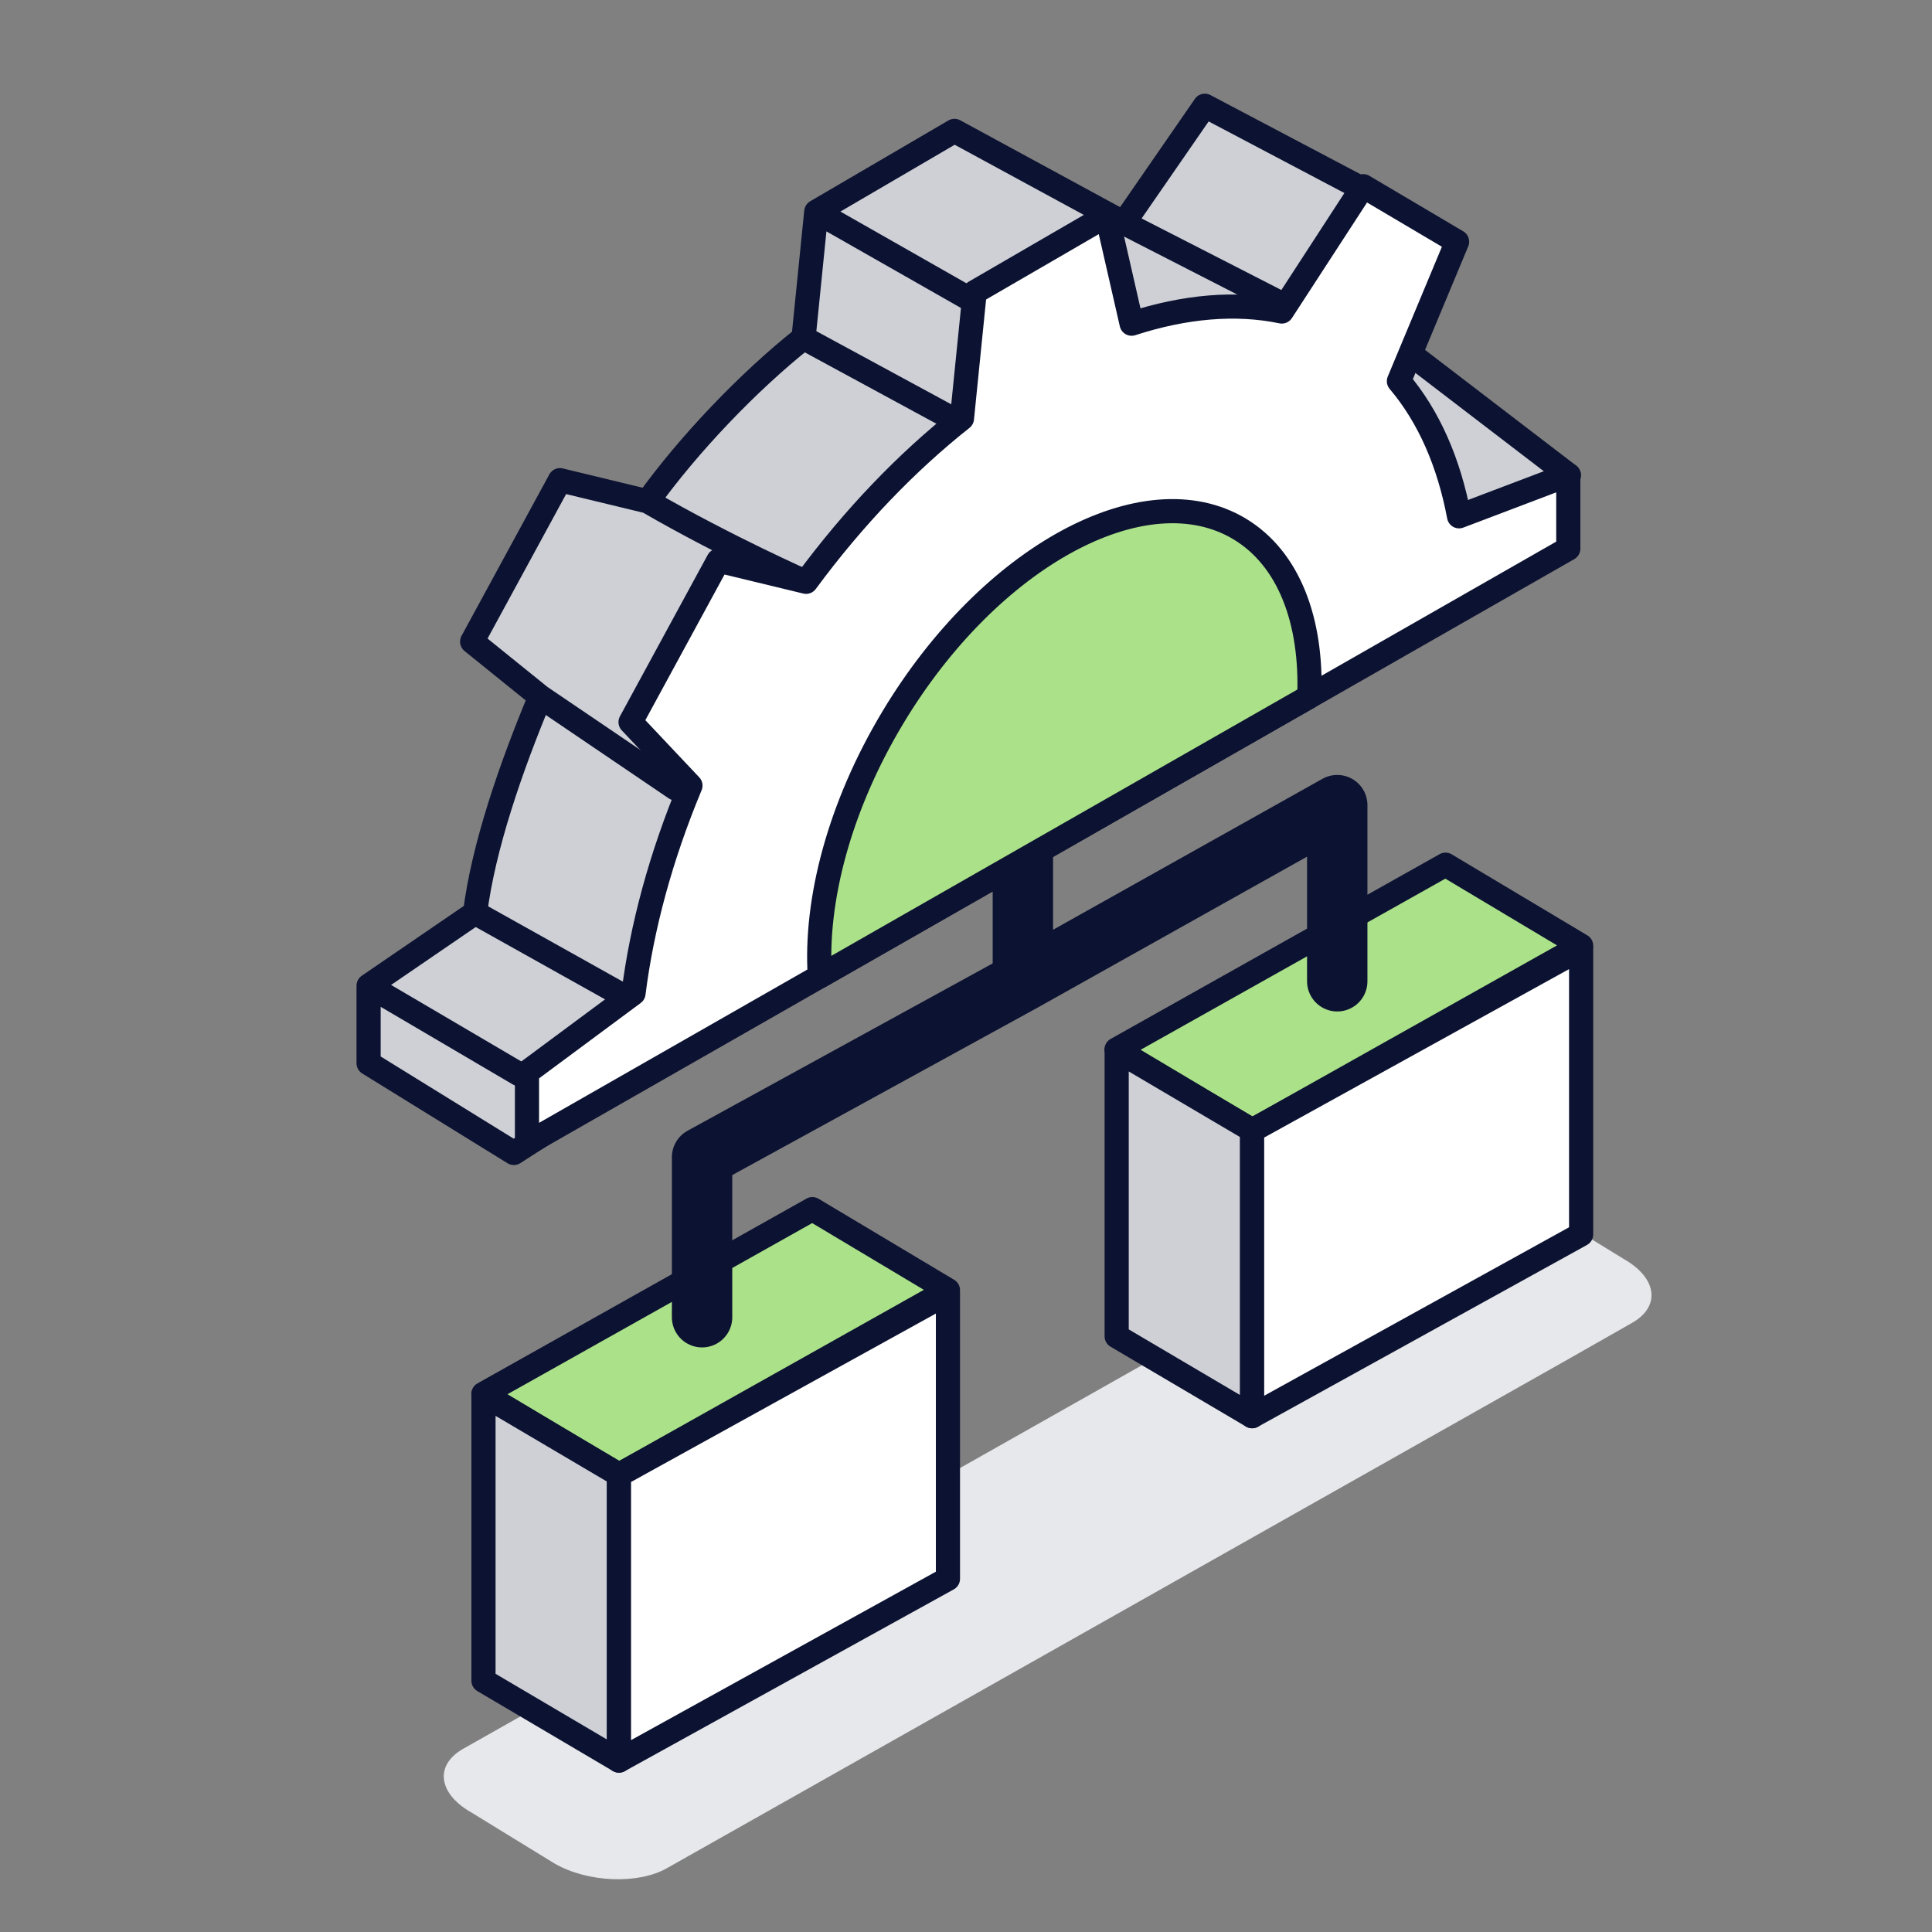 <svg width="64" height="64" viewBox="0 0 64 64" fill="none" xmlns="http://www.w3.org/2000/svg">
<rect x="0" y="0" width="64" height="64" fill="#808080" stroke="none"/>
<path d="M14.701 58.843C14.701 59.26 15.008 59.696 15.609 60.037L18.38 61.737C19.479 62.363 21.138 62.426 22.087 61.889L51.776 45.123L54.066 43.821C54.495 43.576 54.708 43.249 54.708 42.906C54.708 42.492 54.401 42.056 53.8 41.712L51.026 40.012C49.93 39.391 48.269 39.323 47.319 39.862L15.343 57.931C14.914 58.176 14.701 58.5 14.701 58.843Z" fill="#E7E8EB"/>
<path d="M20.504 48.858L31.402 42.738L26.911 40.054L16.013 46.175L20.504 48.858Z" fill="#AAE189" stroke="#0C1231" stroke-width="0.8" stroke-miterlimit="10" stroke-linecap="round" stroke-linejoin="round"/>
<path d="M20.504 58.322L20.504 48.849L16.016 46.202L16.016 55.675L20.504 58.322Z" fill="#CED0D6" stroke="#0C1231" stroke-width="0.8" stroke-miterlimit="10" stroke-linecap="round" stroke-linejoin="round"/>
<path d="M31.402 42.835L20.504 48.857L20.504 58.322L31.402 52.3L31.402 42.835Z" fill="white" stroke="#0C1231" stroke-width="0.8" stroke-linecap="round" stroke-linejoin="round"/>
<path d="M41.479 37.449L52.377 31.328L47.885 28.644L36.987 34.765L41.479 37.449Z" fill="#AAE189" stroke="#0C1231" stroke-width="0.8" stroke-miterlimit="10" stroke-linecap="round" stroke-linejoin="round"/>
<path d="M41.479 46.913L41.479 37.439L36.991 34.793L36.991 44.266L41.479 46.913Z" fill="#CED0D6" stroke="#0C1231" stroke-width="0.8" stroke-miterlimit="10" stroke-linecap="round" stroke-linejoin="round"/>
<path d="M52.377 31.425L41.478 37.447L41.478 46.913L52.377 40.891L52.377 31.425Z" fill="white" stroke="#0C1231" stroke-width="0.8" stroke-linecap="round" stroke-linejoin="round"/>
<path d="M51.975 15.746L44.517 10.035L45.248 6.318L39.911 3.503L37.229 7.384L31.618 4.336L27.04 7.013L26.618 11.195C24.796 12.637 22.809 14.721 21.454 16.608C20.32 16.334 18.549 15.906 18.549 15.906L15.64 21.255L17.899 23.079C16.917 25.433 16.013 28.049 15.738 30.239L12.21 32.653V35.22L17.021 38.193L51.975 15.746Z" fill="#CED0D6"/>
<path d="M37.229 7.384L39.911 3.503L45.248 6.318L44.517 10.035L51.975 15.746L17.021 38.193L12.21 35.22V32.653M37.229 7.384L31.618 4.336L27.04 7.013M37.229 7.384L42.447 10.056M27.04 7.013L26.618 11.195M27.04 7.013L32.112 9.9M26.618 11.195C24.796 12.637 22.809 14.721 21.454 16.608M26.618 11.195L31.701 13.951M21.454 16.608C20.32 16.334 18.549 15.906 18.549 15.906L15.64 21.255L17.899 23.079M21.454 16.608C24.074 18.126 26.72 19.29 26.72 19.29M17.899 23.079C16.917 25.433 16.013 28.049 15.738 30.239M17.899 23.079L22.379 26.117M15.738 30.239L12.21 32.653M15.738 30.239L20.679 33.002M12.21 32.653L17.193 35.581" stroke="#0C1231" stroke-width="0.8" stroke-miterlimit="10" stroke-linecap="round" stroke-linejoin="round"/>
<path d="M51.952 18.174V15.73L48.333 17.103C48 15.332 47.337 13.801 46.341 12.627L48.268 8.007L45.159 6.168L42.461 10.319C40.929 10 39.236 10.154 37.486 10.723L36.667 7.138L32.288 9.678L31.866 13.861C30.044 15.302 28.283 17.128 26.702 19.273L23.796 18.571L20.888 23.92L22.872 26.024C21.89 28.378 21.261 30.714 20.986 32.904L17.457 35.521V37.885L51.952 18.174Z" fill="white" stroke="#0C1231" stroke-width="0.8" stroke-linecap="round" stroke-linejoin="round"/>
<path d="M33.884 26.104V32.506M33.884 32.506L44.298 26.671V32.506M33.884 32.506L23.257 38.334V43.635" stroke="#0C1231" stroke-width="2" stroke-linecap="round" stroke-linejoin="round"/>
<path d="M43.372 23.077C43.468 20.569 42.7 18.505 41.063 17.521C37.925 15.636 32.783 18.432 29.578 23.766C27.803 26.72 26.994 29.832 27.158 32.342L43.372 23.077Z" fill="#AAE189" stroke="#0C1231" stroke-width="0.8" stroke-miterlimit="10" stroke-linecap="round" stroke-linejoin="round"/>
</svg>
